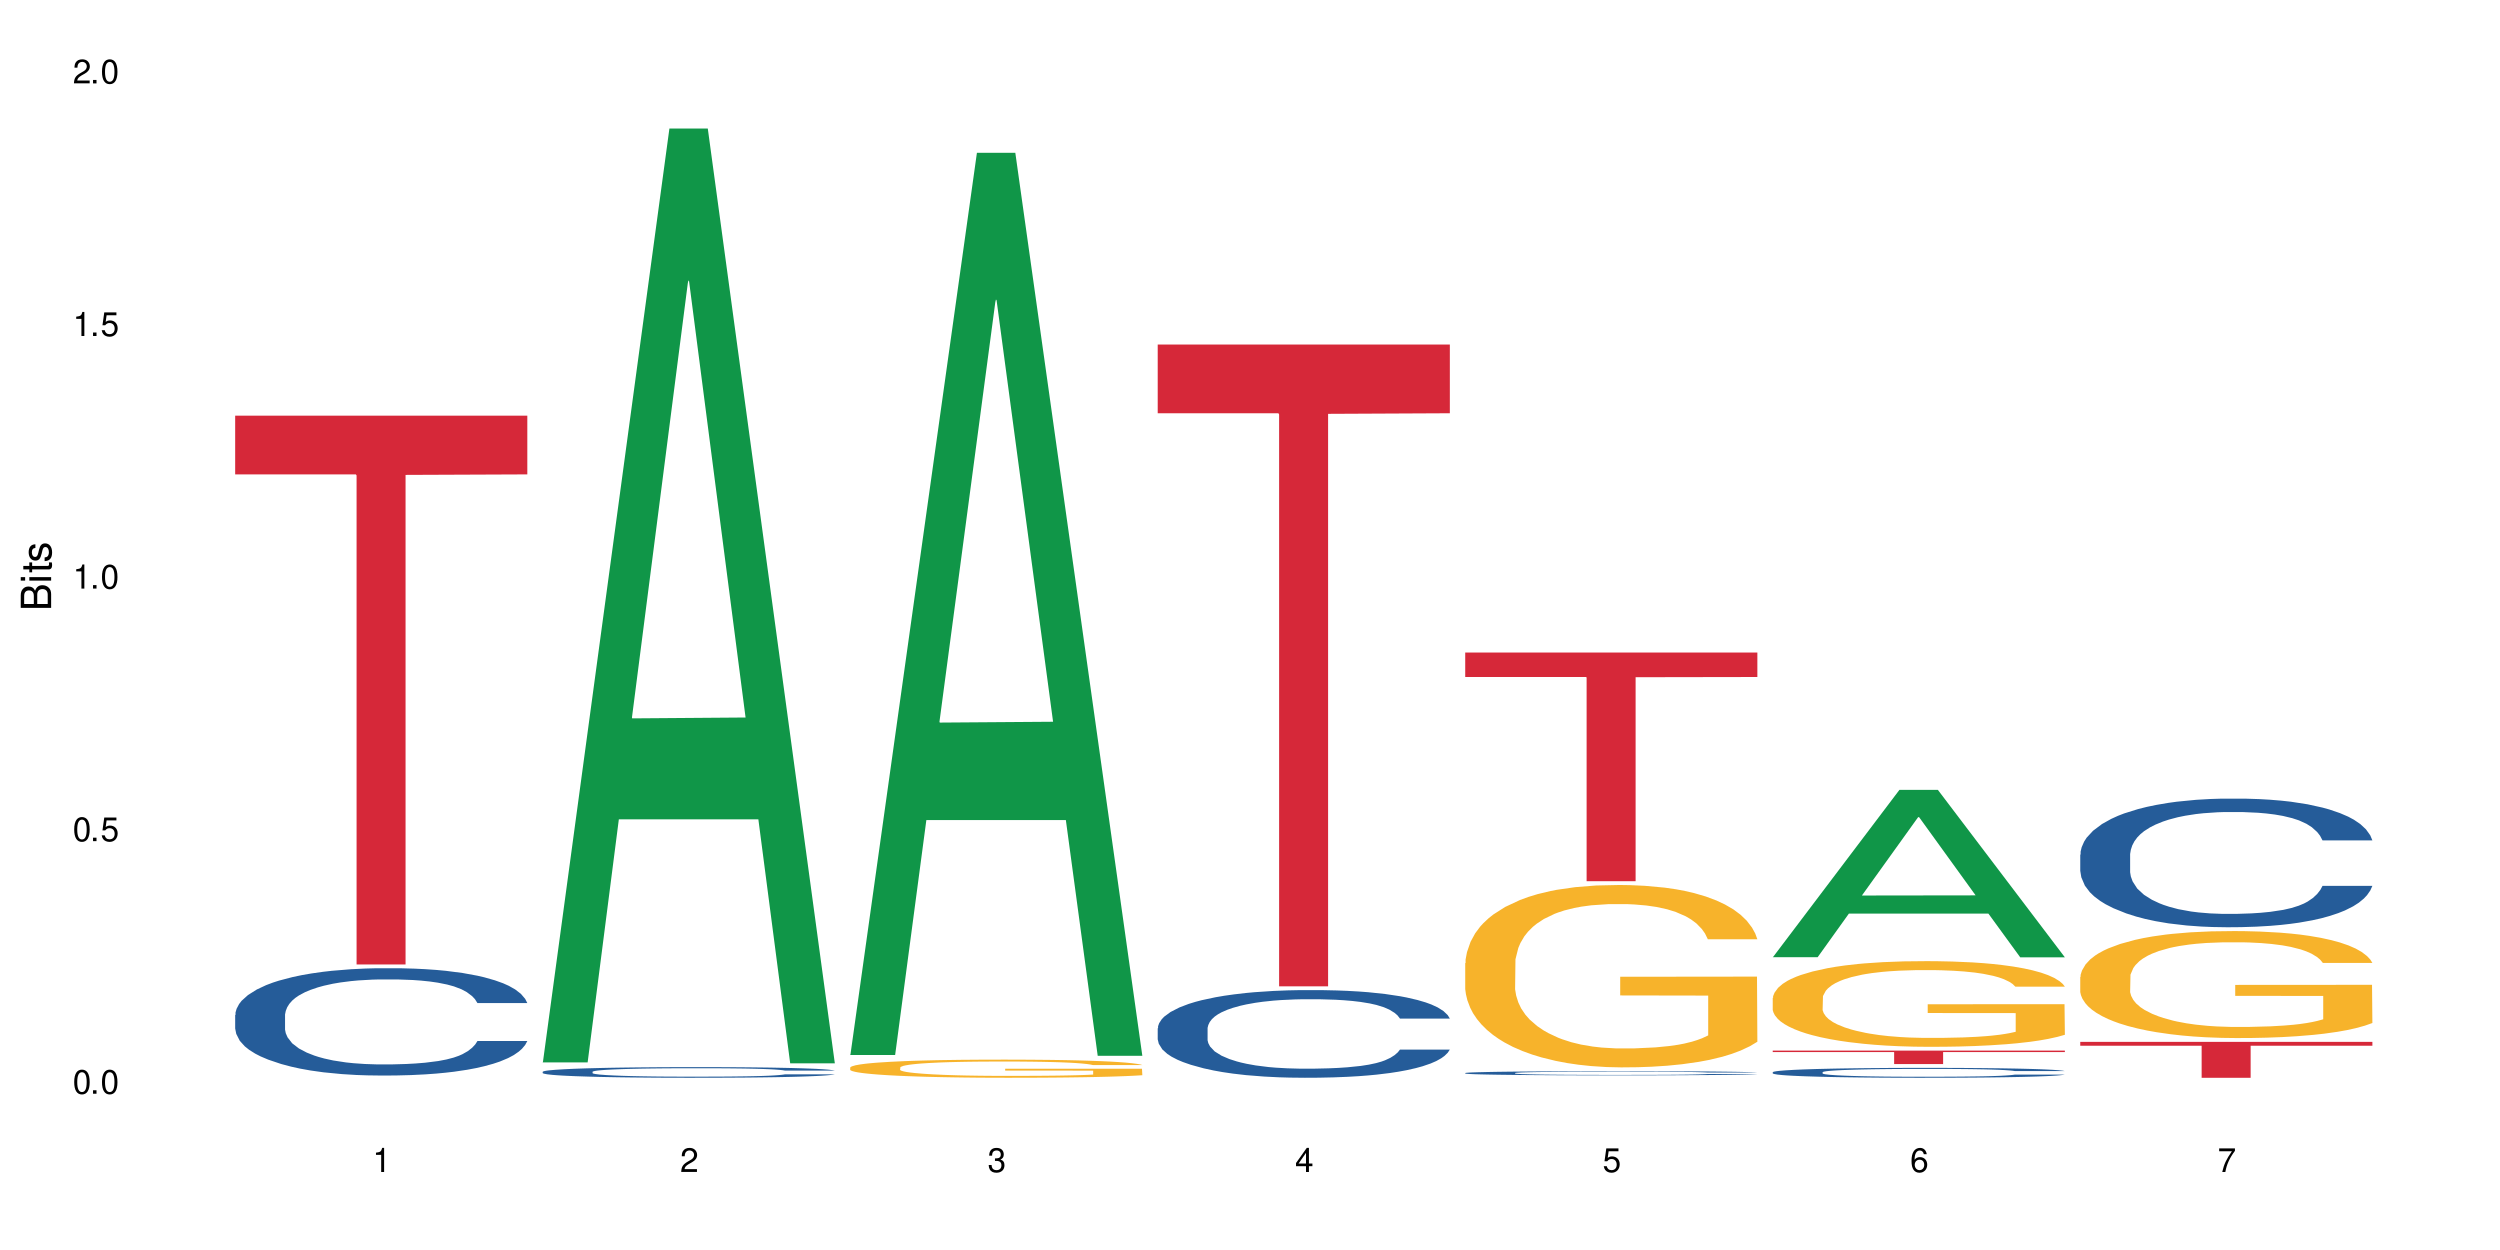 <?xml version="1.0" encoding="UTF-8"?>
<svg xmlns="http://www.w3.org/2000/svg" xmlns:xlink="http://www.w3.org/1999/xlink" width="720" height="360" viewBox="0 0 720 360">
<defs>
<g>
<g id="glyph-0-0">
</g>
<g id="glyph-0-1">
<path d="M 2.641 -6.938 C 2 -6.938 1.422 -6.656 1.078 -6.172 C 0.641 -5.562 0.406 -4.641 0.406 -3.359 C 0.406 -1.016 1.188 0.219 2.641 0.219 C 4.078 0.219 4.859 -1.016 4.859 -3.297 C 4.859 -4.641 4.656 -5.547 4.203 -6.172 C 3.844 -6.656 3.281 -6.938 2.641 -6.938 Z M 2.641 -6.188 C 3.547 -6.188 4 -5.25 4 -3.375 C 4 -1.406 3.562 -0.484 2.625 -0.484 C 1.734 -0.484 1.281 -1.438 1.281 -3.344 C 1.281 -5.25 1.734 -6.188 2.641 -6.188 Z M 2.641 -6.188 "/>
</g>
<g id="glyph-0-2">
<path d="M 1.828 -1 L 0.828 -1 L 0.828 0 L 1.828 0 Z M 1.828 -1 "/>
</g>
<g id="glyph-0-3">
<path d="M 4.562 -6.797 L 1.062 -6.797 L 0.547 -3.094 L 1.328 -3.094 C 1.719 -3.562 2.047 -3.734 2.578 -3.734 C 3.484 -3.734 4.062 -3.109 4.062 -2.094 C 4.062 -1.125 3.484 -0.531 2.578 -0.531 C 1.828 -0.531 1.375 -0.906 1.188 -1.672 L 0.328 -1.672 C 0.453 -1.109 0.547 -0.844 0.75 -0.594 C 1.125 -0.078 1.828 0.219 2.594 0.219 C 3.969 0.219 4.922 -0.781 4.922 -2.219 C 4.922 -3.562 4.031 -4.484 2.719 -4.484 C 2.25 -4.484 1.859 -4.359 1.469 -4.062 L 1.734 -5.969 L 4.562 -5.969 Z M 4.562 -6.797 "/>
</g>
<g id="glyph-0-4">
<path d="M 2.484 -4.938 L 2.484 0 L 3.328 0 L 3.328 -6.938 L 2.766 -6.938 C 2.469 -5.875 2.281 -5.734 0.984 -5.562 L 0.984 -4.938 Z M 2.484 -4.938 "/>
</g>
<g id="glyph-0-5">
<path d="M 4.859 -0.828 L 1.281 -0.828 C 1.359 -1.406 1.672 -1.781 2.5 -2.281 L 3.469 -2.828 C 4.406 -3.344 4.906 -4.062 4.906 -4.906 C 4.906 -5.484 4.672 -6.031 4.266 -6.406 C 3.859 -6.766 3.375 -6.938 2.719 -6.938 C 1.859 -6.938 1.219 -6.625 0.844 -6.031 C 0.609 -5.672 0.5 -5.234 0.484 -4.531 L 1.328 -4.531 C 1.359 -5.016 1.406 -5.281 1.531 -5.516 C 1.75 -5.938 2.188 -6.203 2.703 -6.203 C 3.469 -6.203 4.031 -5.641 4.031 -4.891 C 4.031 -4.344 3.719 -3.859 3.125 -3.516 L 2.234 -3 C 0.812 -2.172 0.406 -1.531 0.328 -0.016 L 4.859 -0.016 Z M 4.859 -0.828 "/>
</g>
<g id="glyph-0-6">
<path d="M 2.125 -3.188 L 2.578 -3.188 C 3.5 -3.188 3.984 -2.766 3.984 -1.922 C 3.984 -1.062 3.469 -0.531 2.594 -0.531 C 1.656 -0.531 1.203 -1 1.156 -2.016 L 0.312 -2.016 C 0.344 -1.453 0.438 -1.094 0.609 -0.781 C 0.953 -0.109 1.625 0.219 2.547 0.219 C 3.953 0.219 4.859 -0.625 4.859 -1.938 C 4.859 -2.828 4.516 -3.297 3.703 -3.594 C 4.344 -3.844 4.656 -4.328 4.656 -5.031 C 4.656 -6.219 3.875 -6.938 2.578 -6.938 C 1.203 -6.938 0.484 -6.172 0.453 -4.703 L 1.297 -4.703 C 1.312 -5.125 1.344 -5.359 1.453 -5.578 C 1.641 -5.969 2.062 -6.203 2.594 -6.203 C 3.344 -6.203 3.797 -5.75 3.797 -5 C 3.797 -4.516 3.609 -4.219 3.25 -4.047 C 3.016 -3.953 2.703 -3.922 2.125 -3.906 Z M 2.125 -3.188 "/>
</g>
<g id="glyph-0-7">
<path d="M 3.141 -1.672 L 3.141 0 L 3.984 0 L 3.984 -1.672 L 4.984 -1.672 L 4.984 -2.438 L 3.984 -2.438 L 3.984 -6.938 L 3.359 -6.938 L 0.266 -2.578 L 0.266 -1.672 Z M 3.141 -2.438 L 1 -2.438 L 3.141 -5.5 Z M 3.141 -2.438 "/>
</g>
<g id="glyph-0-8">
<path d="M 4.781 -5.125 C 4.609 -6.266 3.891 -6.938 2.844 -6.938 C 2.094 -6.938 1.422 -6.578 1.031 -5.953 C 0.594 -5.266 0.406 -4.422 0.406 -3.172 C 0.406 -2 0.578 -1.25 0.984 -0.641 C 1.359 -0.078 1.953 0.219 2.703 0.219 C 3.984 0.219 4.922 -0.75 4.922 -2.094 C 4.922 -3.375 4.062 -4.281 2.844 -4.281 C 2.172 -4.281 1.641 -4.031 1.281 -3.516 C 1.281 -5.234 1.828 -6.188 2.797 -6.188 C 3.391 -6.188 3.797 -5.797 3.938 -5.125 Z M 2.734 -3.531 C 3.547 -3.531 4.062 -2.953 4.062 -2.031 C 4.062 -1.156 3.484 -0.531 2.703 -0.531 C 1.922 -0.531 1.328 -1.188 1.328 -2.078 C 1.328 -2.938 1.906 -3.531 2.734 -3.531 Z M 2.734 -3.531 "/>
</g>
<g id="glyph-0-9">
<path d="M 4.984 -6.797 L 0.438 -6.797 L 0.438 -5.969 L 4.109 -5.969 C 2.5 -3.656 1.828 -2.234 1.328 0 L 2.219 0 C 2.594 -2.172 3.453 -4.047 4.984 -6.094 Z M 4.984 -6.797 "/>
</g>
<g id="glyph-1-0">
</g>
<g id="glyph-1-1">
<path d="M 0 -0.953 L 0 -4.891 C 0 -5.719 -0.234 -6.344 -0.734 -6.797 C -1.188 -7.234 -1.812 -7.469 -2.5 -7.469 C -3.547 -7.469 -4.188 -7 -4.625 -5.875 C -4.984 -6.688 -5.625 -7.094 -6.531 -7.094 C -7.172 -7.094 -7.734 -6.859 -8.141 -6.391 C -8.562 -5.922 -8.75 -5.344 -8.75 -4.5 L -8.75 -0.953 Z M -4.984 -2.062 L -7.766 -2.062 L -7.766 -4.219 C -7.766 -4.844 -7.688 -5.203 -7.453 -5.5 C -7.219 -5.812 -6.859 -5.969 -6.375 -5.969 C -5.891 -5.969 -5.531 -5.812 -5.297 -5.5 C -5.062 -5.203 -4.984 -4.844 -4.984 -4.219 Z M -0.984 -2.062 L -4 -2.062 L -4 -4.781 C -4 -5.766 -3.438 -6.359 -2.484 -6.359 C -1.547 -6.359 -0.984 -5.766 -0.984 -4.781 Z M -0.984 -2.062 "/>
</g>
<g id="glyph-1-2">
<path d="M -6.281 -1.797 L -6.281 -0.797 L 0 -0.797 L 0 -1.797 Z M -8.75 -1.797 L -8.75 -0.797 L -7.484 -0.797 L -7.484 -1.797 Z M -8.75 -1.797 "/>
</g>
<g id="glyph-1-3">
<path d="M -6.281 -3.047 L -6.281 -2.016 L -8.016 -2.016 L -8.016 -1.016 L -6.281 -1.016 L -6.281 -0.172 L -5.469 -0.172 L -5.469 -1.016 L -0.719 -1.016 C -0.078 -1.016 0.281 -1.453 0.281 -2.234 C 0.281 -2.5 0.25 -2.719 0.188 -3.047 L -0.641 -3.047 C -0.609 -2.906 -0.594 -2.766 -0.594 -2.562 C -0.594 -2.141 -0.719 -2.016 -1.156 -2.016 L -5.469 -2.016 L -5.469 -3.047 Z M -6.281 -3.047 "/>
</g>
<g id="glyph-1-4">
<path d="M -4.531 -5.25 C -5.766 -5.25 -6.469 -4.422 -6.469 -2.969 C -6.469 -1.516 -5.719 -0.562 -4.547 -0.562 C -3.562 -0.562 -3.094 -1.062 -2.734 -2.562 L -2.516 -3.484 C -2.344 -4.188 -2.094 -4.469 -1.641 -4.469 C -1.047 -4.469 -0.641 -3.875 -0.641 -3 C -0.641 -2.453 -0.797 -2 -1.062 -1.75 C -1.25 -1.594 -1.422 -1.531 -1.875 -1.469 L -1.875 -0.406 C -0.422 -0.453 0.281 -1.266 0.281 -2.922 C 0.281 -4.5 -0.5 -5.516 -1.719 -5.516 C -2.656 -5.516 -3.172 -4.984 -3.469 -3.734 L -3.703 -2.766 C -3.891 -1.953 -4.156 -1.609 -4.594 -1.609 C -5.188 -1.609 -5.547 -2.125 -5.547 -2.938 C -5.547 -3.75 -5.203 -4.172 -4.531 -4.203 Z M -4.531 -5.25 "/>
</g>
</g>
</defs>
<rect x="-72" y="-36" width="864" height="432" fill="rgb(100%, 100%, 100%)" fill-opacity="1"/>
<path fill-rule="nonzero" fill="rgb(14.51%, 36.078%, 60%)" fill-opacity="1" d="M 67.73 292.305 L 67.832 292.277 L 67.832 291.598 L 68.141 290.523 L 68.859 289.168 L 69.578 288.234 L 71.426 286.57 L 73.988 284.961 L 76.656 283.715 L 78.605 282.98 L 80.352 282.418 L 84.352 281.371 L 86.918 280.836 L 89.688 280.355 L 93.074 279.875 L 95.535 279.594 L 101.078 279.141 L 105.18 278.941 L 108.363 278.855 L 115.238 278.855 L 119.34 278.969 L 122.316 279.113 L 125.598 279.336 L 128.371 279.594 L 133.191 280.215 L 137.5 281.004 L 139.449 281.457 L 142.527 282.332 L 144.891 283.18 L 146.531 283.914 L 148.379 284.961 L 150.02 286.23 L 151.25 287.672 L 151.867 288.887 L 137.5 288.887 L 136.785 287.754 L 135.961 286.879 L 134.422 285.723 L 132.883 284.902 L 130.73 284.082 L 128.781 283.547 L 126.113 283.012 L 123.754 282.672 L 121.289 282.418 L 118.93 282.246 L 114.414 282.078 L 109.184 282.078 L 107.234 282.133 L 103.23 282.359 L 101.078 282.559 L 98 282.953 L 95.844 283.32 L 93.281 283.887 L 91.535 284.367 L 89.379 285.102 L 87.84 285.75 L 86.098 286.684 L 85.07 287.387 L 84.148 288.18 L 83.328 289.113 L 82.711 290.102 L 82.301 291.145 L 82.094 292.164 L 82.094 296.543 L 82.301 297.559 L 82.812 298.746 L 84.148 300.469 L 86.098 301.965 L 88.355 303.152 L 90.508 304 L 91.742 304.395 L 93.383 304.848 L 95.945 305.41 L 99.641 305.977 L 101.797 306.203 L 105.078 306.43 L 108.465 306.543 L 112.98 306.543 L 116.98 306.43 L 119.648 306.285 L 122.418 306.062 L 126.215 305.582 L 128.574 305.129 L 130.629 304.594 L 132.168 304.055 L 133.191 303.602 L 134.73 302.727 L 135.961 301.766 L 136.887 300.777 L 137.5 299.816 L 151.867 299.816 L 151.25 300.949 L 150.328 302.051 L 149.402 302.867 L 147.969 303.859 L 146.324 304.734 L 143.965 305.723 L 142.016 306.371 L 139.449 307.078 L 137.09 307.613 L 134.527 308.094 L 130.73 308.66 L 128.266 308.941 L 125.598 309.195 L 122.418 309.422 L 118.418 309.621 L 114.109 309.734 L 110.105 309.762 L 105.797 309.703 L 102.617 309.594 L 98.41 309.336 L 93.176 308.828 L 89.379 308.293 L 86.406 307.758 L 83.84 307.191 L 80.969 306.43 L 77.273 305.184 L 75.016 304.227 L 73.477 303.434 L 71.734 302.332 L 70.5 301.344 L 69.066 299.762 L 68.039 297.754 L 67.73 296.203 Z M 67.73 292.305 "/>
<path fill-rule="nonzero" fill="rgb(83.922%, 15.686%, 22.353%)" fill-opacity="1" d="M 67.73 119.707 L 151.867 119.707 L 151.867 136.625 L 116.801 136.773 L 116.801 277.758 L 102.695 277.758 L 102.695 136.922 L 102.488 136.625 L 67.73 136.625 Z M 67.73 119.707 "/>
<path fill-rule="nonzero" fill="rgb(6.275%, 58.824%, 28.235%)" fill-opacity="1" d="M 156.293 305.98 L 156.383 305.727 L 192.789 37.023 L 203.844 37.023 L 240.43 306.234 L 227.574 306.234 L 218.406 235.961 L 178.227 235.961 L 169.238 305.98 L 156.293 305.98 L 182.094 206.891 L 214.723 206.641 L 198.453 81.008 L 198.273 80.754 L 198.094 81.512 L 182.004 206.641 L 182.094 206.891 Z M 156.293 305.98 "/>
<path fill-rule="nonzero" fill="rgb(14.51%, 36.078%, 60%)" fill-opacity="1" d="M 156.293 308.668 L 156.398 308.664 L 156.398 308.598 L 156.703 308.488 L 157.422 308.355 L 158.141 308.262 L 159.988 308.098 L 162.555 307.938 L 165.223 307.812 L 167.172 307.742 L 168.914 307.684 L 172.918 307.582 L 175.48 307.527 L 178.25 307.48 L 181.637 307.434 L 184.102 307.406 L 189.641 307.359 L 193.746 307.34 L 196.926 307.332 L 203.801 307.332 L 207.902 307.344 L 210.879 307.355 L 214.164 307.379 L 216.934 307.406 L 221.754 307.465 L 226.066 307.547 L 228.016 307.59 L 231.094 307.676 L 233.453 307.762 L 235.094 307.832 L 236.941 307.938 L 238.582 308.062 L 239.812 308.207 L 240.43 308.328 L 226.066 308.328 L 225.348 308.215 L 224.527 308.129 L 222.988 308.012 L 221.449 307.934 L 219.293 307.852 L 217.344 307.797 L 214.676 307.742 L 212.316 307.711 L 209.855 307.684 L 207.492 307.668 L 202.98 307.652 L 197.746 307.652 L 195.797 307.656 L 191.797 307.68 L 189.641 307.699 L 186.562 307.738 L 184.406 307.773 L 181.844 307.832 L 180.098 307.879 L 177.945 307.953 L 176.406 308.016 L 174.66 308.109 L 173.633 308.18 L 172.711 308.258 L 171.891 308.348 L 171.273 308.449 L 170.863 308.551 L 170.66 308.652 L 170.66 309.086 L 170.863 309.188 L 171.379 309.305 L 172.711 309.477 L 174.66 309.625 L 176.918 309.742 L 179.074 309.828 L 180.305 309.867 L 181.945 309.91 L 184.512 309.965 L 188.203 310.023 L 190.359 310.047 L 193.641 310.066 L 197.027 310.078 L 201.543 310.078 L 205.543 310.066 L 208.211 310.055 L 210.98 310.031 L 214.777 309.984 L 217.137 309.938 L 219.191 309.887 L 220.73 309.832 L 221.754 309.789 L 223.293 309.699 L 224.527 309.605 L 225.449 309.508 L 226.066 309.41 L 240.43 309.41 L 239.812 309.523 L 238.891 309.633 L 237.969 309.715 L 236.531 309.812 L 234.891 309.898 L 232.527 309.996 L 230.578 310.062 L 228.016 310.133 L 225.656 310.184 L 223.09 310.234 L 219.293 310.289 L 216.832 310.316 L 214.164 310.344 L 210.98 310.363 L 206.98 310.383 L 202.672 310.395 L 198.668 310.398 L 194.359 310.395 L 191.18 310.383 L 186.973 310.355 L 181.738 310.305 L 177.945 310.254 L 174.969 310.199 L 172.402 310.145 L 169.531 310.066 L 165.836 309.945 L 163.578 309.848 L 162.039 309.77 L 160.297 309.66 L 159.066 309.562 L 157.629 309.406 L 156.602 309.207 L 156.293 309.055 Z M 156.293 308.668 "/>
<path fill-rule="nonzero" fill="rgb(6.275%, 58.824%, 28.235%)" fill-opacity="1" d="M 244.859 303.832 L 244.949 303.586 L 281.352 44.008 L 292.41 44.008 L 328.992 304.074 L 316.141 304.074 L 306.969 236.188 L 266.789 236.188 L 257.801 303.832 L 244.859 303.832 L 270.656 208.105 L 303.285 207.863 L 287.016 86.496 L 286.836 86.254 L 286.656 86.984 L 270.566 207.863 L 270.656 208.105 Z M 244.859 303.832 "/>
<path fill-rule="nonzero" fill="rgb(96.863%, 70.196%, 16.863%)" fill-opacity="1" d="M 244.859 307.41 L 244.961 307.406 L 244.961 307.312 L 245.371 307.098 L 246.398 306.801 L 247.73 306.559 L 249.168 306.367 L 250.09 306.266 L 251.629 306.125 L 252.965 306.02 L 256.348 305.805 L 260.66 305.602 L 263.02 305.516 L 265.688 305.438 L 269.484 305.344 L 271.227 305.312 L 276.562 305.234 L 282.617 305.188 L 289.285 305.172 L 292.363 305.18 L 296.57 305.199 L 302.316 305.25 L 305.598 305.297 L 308.164 305.344 L 310.832 305.406 L 314.117 305.504 L 317.195 305.617 L 319.656 305.73 L 322.117 305.875 L 324.172 306.027 L 325.914 306.195 L 327.453 306.395 L 328.379 306.562 L 328.992 306.73 L 314.73 306.73 L 313.91 306.562 L 312.988 306.434 L 311.449 306.277 L 309.91 306.16 L 308.371 306.07 L 305.496 305.945 L 303.035 305.871 L 299.957 305.805 L 296.98 305.762 L 293.594 305.73 L 291.543 305.723 L 286.105 305.723 L 281.18 305.754 L 278.309 305.793 L 276.254 305.832 L 273.383 305.902 L 271.637 305.961 L 270.613 306 L 267.535 306.148 L 265.48 306.281 L 264.352 306.371 L 262.918 306.516 L 261.891 306.645 L 260.762 306.836 L 260.145 306.977 L 259.324 307.301 L 259.223 308.16 L 259.531 308.344 L 260.145 308.539 L 260.965 308.711 L 262.199 308.891 L 263.43 309.027 L 265.582 309.215 L 267.43 309.34 L 268.867 309.422 L 271.637 309.551 L 272.766 309.594 L 275.434 309.68 L 278.203 309.746 L 281.59 309.801 L 284.156 309.832 L 288.258 309.855 L 293.492 309.855 L 299.648 309.824 L 303.547 309.789 L 306.215 309.75 L 307.961 309.715 L 310.113 309.664 L 311.652 309.617 L 313.09 309.562 L 314.832 309.48 L 314.832 308.344 L 289.492 308.336 L 289.492 307.801 L 328.891 307.797 L 328.992 309.664 L 326.84 309.793 L 324.172 309.918 L 321.605 310.012 L 318.938 310.094 L 315.141 310.184 L 312.062 310.242 L 307.344 310.309 L 303.035 310.352 L 298.52 310.379 L 294.52 310.395 L 289.797 310.398 L 285.59 310.391 L 281.078 310.359 L 277.484 310.32 L 274.203 310.273 L 270.918 310.211 L 266.816 310.113 L 264.148 310.031 L 261.379 309.93 L 258.605 309.812 L 256.145 309.684 L 254.504 309.582 L 252.859 309.469 L 251.117 309.324 L 249.477 309.164 L 248.242 309.016 L 247.113 308.848 L 246.293 308.691 L 245.473 308.477 L 245.062 308.305 L 244.859 308.156 Z M 244.859 307.41 "/>
<path fill-rule="nonzero" fill="rgb(14.51%, 36.078%, 60%)" fill-opacity="1" d="M 333.422 296.141 L 333.523 296.117 L 333.523 295.562 L 333.832 294.688 L 334.551 293.578 L 335.27 292.816 L 337.113 291.457 L 339.68 290.141 L 342.348 289.125 L 344.297 288.527 L 346.043 288.066 L 350.043 287.211 L 352.609 286.773 L 355.379 286.383 L 358.766 285.988 L 361.227 285.758 L 366.766 285.391 L 370.871 285.227 L 374.051 285.16 L 380.926 285.16 L 385.031 285.25 L 388.008 285.367 L 391.289 285.551 L 394.059 285.758 L 398.883 286.266 L 403.191 286.91 L 405.141 287.281 L 408.219 287.996 L 410.578 288.688 L 412.223 289.289 L 414.066 290.141 L 415.711 291.18 L 416.941 292.355 L 417.555 293.348 L 403.191 293.348 L 402.473 292.426 L 401.652 291.711 L 400.113 290.766 L 398.574 290.094 L 396.422 289.426 L 394.469 288.988 L 391.805 288.551 L 389.441 288.273 L 386.98 288.066 L 384.621 287.926 L 380.105 287.789 L 374.875 287.789 L 372.922 287.836 L 368.922 288.02 L 366.766 288.18 L 363.688 288.504 L 361.535 288.805 L 358.969 289.266 L 357.227 289.656 L 355.07 290.258 L 353.531 290.789 L 351.789 291.551 L 350.762 292.125 L 349.836 292.773 L 349.016 293.535 L 348.402 294.34 L 347.992 295.195 L 347.785 296.023 L 347.785 299.602 L 347.992 300.43 L 348.504 301.402 L 349.836 302.809 L 351.789 304.031 L 354.043 305 L 356.199 305.691 L 357.43 306.016 L 359.07 306.383 L 361.637 306.844 L 365.332 307.309 L 367.484 307.492 L 370.77 307.676 L 374.156 307.77 L 378.668 307.77 L 382.672 307.676 L 385.34 307.562 L 388.109 307.375 L 391.906 306.984 L 394.266 306.613 L 396.316 306.176 L 397.855 305.738 L 398.883 305.367 L 400.422 304.652 L 401.652 303.871 L 402.578 303.062 L 403.191 302.277 L 417.555 302.277 L 416.941 303.199 L 416.016 304.102 L 415.094 304.77 L 413.656 305.578 L 412.016 306.293 L 409.656 307.098 L 407.707 307.629 L 405.141 308.207 L 402.781 308.645 L 400.215 309.039 L 396.422 309.5 L 393.957 309.73 L 391.289 309.938 L 388.109 310.121 L 384.109 310.281 L 379.797 310.375 L 375.797 310.398 L 371.488 310.352 L 368.305 310.262 L 364.102 310.051 L 358.867 309.637 L 355.07 309.199 L 352.094 308.762 L 349.531 308.301 L 346.656 307.676 L 342.965 306.66 L 340.707 305.875 L 339.168 305.23 L 337.422 304.332 L 336.191 303.523 L 334.754 302.23 L 333.73 300.594 L 333.422 299.324 Z M 333.422 296.141 "/>
<path fill-rule="nonzero" fill="rgb(83.922%, 15.686%, 22.353%)" fill-opacity="1" d="M 333.422 99.23 L 417.555 99.23 L 417.555 119.016 L 382.492 119.188 L 382.492 284.059 L 368.383 284.059 L 368.383 119.363 L 368.18 119.016 L 333.422 119.016 Z M 333.422 99.23 "/>
<path fill-rule="nonzero" fill="rgb(14.51%, 36.078%, 60%)" fill-opacity="1" d="M 421.984 309.023 L 422.086 309.023 L 422.086 308.996 L 422.395 308.957 L 423.113 308.902 L 423.832 308.867 L 425.68 308.805 L 428.242 308.742 L 430.91 308.691 L 432.859 308.664 L 434.605 308.641 L 438.605 308.602 L 441.172 308.582 L 443.941 308.562 L 447.328 308.543 L 449.789 308.531 L 455.332 308.516 L 459.434 308.508 L 462.617 308.504 L 469.488 308.504 L 473.594 308.508 L 476.57 308.516 L 479.852 308.523 L 482.625 308.531 L 487.445 308.559 L 491.754 308.586 L 493.703 308.605 L 496.781 308.641 L 499.145 308.672 L 500.785 308.699 L 502.633 308.742 L 504.273 308.789 L 505.504 308.844 L 506.121 308.891 L 491.754 308.891 L 491.035 308.848 L 490.215 308.816 L 488.676 308.77 L 487.137 308.738 L 484.984 308.707 L 483.035 308.688 L 480.367 308.664 L 478.008 308.652 L 475.543 308.641 L 473.184 308.637 L 468.668 308.629 L 463.438 308.629 L 461.488 308.633 L 457.484 308.641 L 455.332 308.648 L 452.254 308.664 L 450.098 308.676 L 447.531 308.699 L 445.789 308.719 L 443.633 308.746 L 442.094 308.77 L 440.352 308.809 L 439.324 308.836 L 438.402 308.863 L 437.582 308.902 L 436.965 308.938 L 436.555 308.98 L 436.348 309.02 L 436.348 309.188 L 436.555 309.227 L 437.066 309.273 L 438.402 309.34 L 440.352 309.398 L 442.609 309.445 L 444.762 309.477 L 445.992 309.492 L 447.637 309.508 L 450.199 309.531 L 453.895 309.551 L 456.051 309.562 L 459.332 309.57 L 462.719 309.574 L 467.234 309.574 L 471.234 309.57 L 473.902 309.566 L 476.672 309.555 L 480.469 309.539 L 482.828 309.52 L 484.879 309.5 L 486.418 309.477 L 487.445 309.461 L 488.984 309.426 L 490.215 309.391 L 491.141 309.352 L 491.754 309.316 L 506.121 309.316 L 505.504 309.359 L 504.582 309.402 L 503.656 309.434 L 502.223 309.473 L 500.578 309.504 L 498.219 309.543 L 496.27 309.566 L 493.703 309.594 L 491.344 309.617 L 488.781 309.633 L 484.984 309.656 L 482.52 309.668 L 479.852 309.676 L 476.672 309.688 L 472.672 309.691 L 468.363 309.699 L 464.359 309.699 L 460.051 309.695 L 456.871 309.691 L 452.664 309.684 L 447.43 309.664 L 443.633 309.641 L 440.66 309.621 L 438.094 309.598 L 435.219 309.57 L 431.527 309.523 L 429.27 309.484 L 427.73 309.453 L 425.984 309.41 L 424.754 309.375 L 423.32 309.312 L 422.293 309.234 L 421.984 309.176 Z M 421.984 309.023 "/>
<path fill-rule="nonzero" fill="rgb(96.863%, 70.196%, 16.863%)" fill-opacity="1" d="M 421.984 277.375 L 422.086 277.328 L 422.086 276.367 L 422.496 274.207 L 423.523 271.234 L 424.859 268.789 L 426.293 266.867 L 427.219 265.859 L 428.758 264.422 L 430.09 263.367 L 433.477 261.207 L 437.785 259.191 L 440.145 258.328 L 442.812 257.512 L 446.609 256.602 L 448.355 256.266 L 453.688 255.5 L 459.742 255.02 L 466.41 254.875 L 469.488 254.922 L 473.695 255.113 L 479.441 255.641 L 482.727 256.121 L 485.293 256.602 L 487.957 257.227 L 491.242 258.184 L 494.32 259.336 L 496.781 260.488 L 499.246 261.926 L 501.297 263.461 L 503.043 265.141 L 504.582 267.156 L 505.504 268.836 L 506.121 270.516 L 491.859 270.516 L 491.035 268.836 L 490.113 267.539 L 488.574 265.957 L 487.035 264.805 L 485.496 263.895 L 482.625 262.648 L 480.16 261.879 L 477.082 261.207 L 474.105 260.777 L 470.723 260.488 L 468.668 260.391 L 463.23 260.391 L 458.305 260.727 L 455.434 261.113 L 453.383 261.496 L 450.508 262.215 L 448.766 262.789 L 447.738 263.176 L 444.66 264.66 L 442.609 266.004 L 441.48 266.918 L 440.043 268.355 L 439.016 269.652 L 437.887 271.57 L 437.273 273.008 L 436.453 276.273 L 436.348 284.906 L 436.656 286.73 L 437.273 288.695 L 438.094 290.426 L 439.324 292.246 L 440.555 293.637 L 442.711 295.508 L 444.559 296.758 L 445.992 297.57 L 448.766 298.867 L 449.895 299.301 L 452.562 300.164 L 455.332 300.836 L 458.715 301.41 L 461.281 301.699 L 465.387 301.938 L 470.617 301.938 L 476.773 301.648 L 480.676 301.266 L 483.34 300.883 L 485.086 300.547 L 487.242 300.02 L 488.781 299.539 L 490.215 299.012 L 491.961 298.195 L 491.961 286.73 L 466.617 286.684 L 466.617 281.309 L 506.016 281.262 L 506.121 300.02 L 503.965 301.312 L 501.297 302.562 L 498.73 303.52 L 496.066 304.336 L 492.27 305.25 L 489.191 305.824 L 484.469 306.496 L 480.16 306.926 L 475.645 307.215 L 471.645 307.359 L 466.926 307.406 L 462.719 307.312 L 458.203 307.023 L 454.613 306.641 L 451.328 306.16 L 448.047 305.535 L 443.941 304.527 L 441.273 303.715 L 438.504 302.707 L 435.734 301.508 L 433.27 300.211 L 431.629 299.203 L 429.988 298.051 L 428.242 296.613 L 426.602 294.98 L 425.371 293.496 L 424.242 291.816 L 423.422 290.23 L 422.602 288.074 L 422.191 286.348 L 421.984 284.859 Z M 421.984 277.375 "/>
<path fill-rule="nonzero" fill="rgb(83.922%, 15.686%, 22.353%)" fill-opacity="1" d="M 421.984 187.93 L 506.121 187.93 L 506.121 194.977 L 471.055 195.039 L 471.055 253.777 L 456.945 253.777 L 456.945 195.102 L 456.742 194.977 L 421.984 194.977 Z M 421.984 187.93 "/>
<path fill-rule="nonzero" fill="rgb(6.275%, 58.824%, 28.235%)" fill-opacity="1" d="M 510.547 275.664 L 510.637 275.621 L 547.043 227.473 L 558.098 227.473 L 594.684 275.711 L 581.828 275.711 L 572.66 263.117 L 532.48 263.117 L 523.492 275.664 L 510.547 275.664 L 536.348 257.91 L 568.977 257.863 L 552.707 235.352 L 552.527 235.309 L 552.348 235.445 L 536.258 257.863 L 536.348 257.91 Z M 510.547 275.664 "/>
<path fill-rule="nonzero" fill="rgb(14.51%, 36.078%, 60%)" fill-opacity="1" d="M 510.547 308.789 L 510.652 308.785 L 510.652 308.723 L 510.957 308.625 L 511.676 308.5 L 512.395 308.414 L 514.242 308.258 L 516.809 308.109 L 519.473 307.996 L 521.426 307.93 L 523.168 307.875 L 527.168 307.781 L 529.734 307.73 L 532.504 307.688 L 535.891 307.641 L 538.355 307.617 L 543.895 307.574 L 548 307.555 L 551.18 307.547 L 558.055 307.547 L 562.156 307.559 L 565.133 307.57 L 568.418 307.594 L 571.188 307.617 L 576.008 307.672 L 580.32 307.746 L 582.27 307.789 L 585.348 307.867 L 587.707 307.945 L 589.348 308.016 L 591.195 308.109 L 592.836 308.227 L 594.066 308.359 L 594.684 308.473 L 580.32 308.473 L 579.602 308.367 L 578.781 308.289 L 577.242 308.18 L 575.703 308.105 L 573.547 308.031 L 571.598 307.98 L 568.93 307.93 L 566.57 307.898 L 564.105 307.875 L 561.746 307.859 L 557.234 307.844 L 552 307.844 L 550.051 307.852 L 546.051 307.871 L 543.895 307.891 L 540.816 307.926 L 538.66 307.961 L 536.098 308.012 L 534.352 308.055 L 532.199 308.125 L 530.66 308.184 L 528.914 308.27 L 527.887 308.336 L 526.965 308.406 L 526.145 308.492 L 525.527 308.586 L 525.117 308.68 L 524.914 308.773 L 524.914 309.18 L 525.117 309.273 L 525.629 309.383 L 526.965 309.543 L 528.914 309.68 L 531.172 309.789 L 533.324 309.867 L 534.559 309.902 L 536.199 309.945 L 538.766 309.996 L 542.457 310.051 L 544.613 310.07 L 547.895 310.09 L 551.281 310.102 L 555.797 310.102 L 559.797 310.09 L 562.465 310.078 L 565.234 310.059 L 569.031 310.012 L 571.391 309.973 L 573.445 309.922 L 574.984 309.871 L 576.008 309.832 L 577.547 309.75 L 578.781 309.66 L 579.703 309.57 L 580.32 309.48 L 594.684 309.48 L 594.066 309.586 L 593.145 309.688 L 592.223 309.762 L 590.785 309.855 L 589.145 309.934 L 586.781 310.027 L 584.832 310.086 L 582.27 310.152 L 579.91 310.199 L 577.344 310.246 L 573.547 310.297 L 571.086 310.324 L 568.418 310.348 L 565.234 310.367 L 561.234 310.387 L 556.926 310.395 L 552.922 310.398 L 548.613 310.395 L 545.434 310.383 L 541.227 310.359 L 535.992 310.312 L 532.199 310.262 L 529.223 310.215 L 526.656 310.16 L 523.785 310.09 L 520.09 309.977 L 517.832 309.887 L 516.293 309.816 L 514.551 309.715 L 513.316 309.621 L 511.883 309.477 L 510.855 309.289 L 510.547 309.148 Z M 510.547 308.789 "/>
<path fill-rule="nonzero" fill="rgb(96.863%, 70.196%, 16.863%)" fill-opacity="1" d="M 510.547 287.379 L 510.652 287.355 L 510.652 286.906 L 511.062 285.891 L 512.086 284.492 L 513.422 283.344 L 514.855 282.441 L 515.781 281.969 L 517.32 281.293 L 518.652 280.797 L 522.039 279.785 L 526.348 278.836 L 528.707 278.43 L 531.375 278.047 L 535.172 277.621 L 536.918 277.461 L 542.254 277.102 L 548.305 276.875 L 554.977 276.809 L 558.055 276.832 L 562.262 276.922 L 568.008 277.168 L 571.289 277.395 L 573.855 277.621 L 576.523 277.914 L 579.805 278.363 L 582.883 278.906 L 585.348 279.445 L 587.809 280.121 L 589.859 280.844 L 591.605 281.633 L 593.145 282.578 L 594.066 283.367 L 594.684 284.156 L 580.422 284.156 L 579.602 283.367 L 578.676 282.758 L 577.137 282.016 L 575.598 281.473 L 574.059 281.047 L 571.188 280.461 L 568.723 280.098 L 565.645 279.785 L 562.672 279.582 L 559.285 279.445 L 557.234 279.398 L 551.793 279.398 L 546.871 279.559 L 543.996 279.738 L 541.945 279.918 L 539.07 280.258 L 537.328 280.527 L 536.301 280.707 L 533.223 281.406 L 531.172 282.035 L 530.043 282.465 L 528.605 283.141 L 527.582 283.75 L 526.453 284.652 L 525.836 285.328 L 525.016 286.859 L 524.914 290.914 L 525.219 291.773 L 525.836 292.695 L 526.656 293.508 L 527.887 294.363 L 529.121 295.016 L 531.273 295.895 L 533.121 296.48 L 534.559 296.863 L 537.328 297.473 L 538.457 297.676 L 541.125 298.082 L 543.895 298.398 L 547.281 298.668 L 549.844 298.805 L 553.949 298.914 L 559.184 298.914 L 565.34 298.781 L 569.238 298.602 L 571.906 298.418 L 573.648 298.262 L 575.805 298.016 L 577.344 297.789 L 578.781 297.539 L 580.523 297.156 L 580.523 291.773 L 555.18 291.75 L 555.18 289.227 L 594.582 289.203 L 594.684 298.016 L 592.527 298.621 L 589.859 299.207 L 587.297 299.66 L 584.629 300.043 L 580.832 300.469 L 577.754 300.742 L 573.035 301.055 L 568.723 301.258 L 564.211 301.395 L 560.207 301.461 L 555.488 301.484 L 551.281 301.441 L 546.766 301.305 L 543.176 301.125 L 539.895 300.898 L 536.609 300.605 L 532.504 300.133 L 529.836 299.75 L 527.066 299.277 L 524.297 298.711 L 521.836 298.105 L 520.191 297.633 L 518.551 297.09 L 516.809 296.414 L 515.164 295.648 L 513.934 294.949 L 512.805 294.16 L 511.984 293.418 L 511.164 292.402 L 510.754 291.59 L 510.547 290.895 Z M 510.547 287.379 "/>
<path fill-rule="nonzero" fill="rgb(83.922%, 15.686%, 22.353%)" fill-opacity="1" d="M 510.547 302.582 L 594.684 302.582 L 594.684 302.996 L 559.617 303 L 559.617 306.449 L 545.512 306.449 L 545.512 303.004 L 545.305 302.996 L 510.547 302.996 Z M 510.547 302.582 "/>
<path fill-rule="nonzero" fill="rgb(14.51%, 36.078%, 60%)" fill-opacity="1" d="M 599.113 246.125 L 599.215 246.094 L 599.215 245.281 L 599.523 243.992 L 600.238 242.367 L 600.957 241.25 L 602.805 239.254 L 605.371 237.324 L 608.039 235.836 L 609.988 234.953 L 611.73 234.277 L 615.734 233.023 L 618.297 232.379 L 621.07 231.805 L 624.453 231.23 L 626.918 230.891 L 632.457 230.348 L 636.562 230.113 L 639.742 230.012 L 646.617 230.012 L 650.723 230.145 L 653.695 230.316 L 656.98 230.586 L 659.75 230.891 L 664.574 231.637 L 668.883 232.586 L 670.832 233.125 L 673.91 234.176 L 676.27 235.191 L 677.91 236.07 L 679.758 237.324 L 681.398 238.848 L 682.633 240.574 L 683.246 242.031 L 668.883 242.031 L 668.164 240.676 L 667.344 239.625 L 665.805 238.238 L 664.266 237.258 L 662.109 236.273 L 660.16 235.633 L 657.492 234.988 L 655.133 234.582 L 652.672 234.277 L 650.312 234.074 L 645.797 233.871 L 640.562 233.871 L 638.613 233.938 L 634.613 234.211 L 632.457 234.445 L 629.379 234.922 L 627.227 235.359 L 624.66 236.039 L 622.914 236.613 L 620.762 237.492 L 619.223 238.273 L 617.477 239.391 L 616.453 240.234 L 615.527 241.184 L 614.707 242.301 L 614.09 243.484 L 613.68 244.738 L 613.477 245.957 L 613.477 251.203 L 613.68 252.422 L 614.195 253.844 L 615.527 255.91 L 617.477 257.703 L 619.734 259.125 L 621.891 260.141 L 623.121 260.617 L 624.762 261.156 L 627.328 261.836 L 631.02 262.512 L 633.176 262.781 L 636.461 263.055 L 639.844 263.188 L 644.359 263.188 L 648.359 263.055 L 651.027 262.883 L 653.801 262.613 L 657.594 262.039 L 659.957 261.496 L 662.008 260.852 L 663.547 260.211 L 664.574 259.668 L 666.113 258.617 L 667.344 257.469 L 668.266 256.281 L 668.883 255.133 L 683.246 255.133 L 682.633 256.484 L 681.707 257.805 L 680.785 258.789 L 679.348 259.973 L 677.707 261.023 L 675.348 262.207 L 673.398 262.984 L 670.832 263.832 L 668.473 264.477 L 665.906 265.051 L 662.109 265.73 L 659.648 266.066 L 656.98 266.371 L 653.801 266.645 L 649.797 266.879 L 645.488 267.016 L 641.488 267.051 L 637.176 266.98 L 633.996 266.848 L 629.789 266.543 L 624.559 265.934 L 620.762 265.289 L 617.785 264.645 L 615.219 263.969 L 612.348 263.055 L 608.652 261.562 L 606.395 260.414 L 604.855 259.465 L 603.113 258.145 L 601.883 256.961 L 600.445 255.062 L 599.418 252.66 L 599.113 250.797 Z M 599.113 246.125 "/>
<path fill-rule="nonzero" fill="rgb(96.863%, 70.196%, 16.863%)" fill-opacity="1" d="M 599.113 281.344 L 599.215 281.316 L 599.215 280.754 L 599.625 279.488 L 600.652 277.742 L 601.984 276.309 L 603.422 275.184 L 604.344 274.59 L 605.883 273.746 L 607.219 273.129 L 610.602 271.863 L 614.914 270.68 L 617.273 270.172 L 619.941 269.695 L 623.738 269.16 L 625.48 268.965 L 630.816 268.512 L 636.871 268.23 L 643.539 268.148 L 646.617 268.176 L 650.824 268.289 L 656.57 268.598 L 659.852 268.879 L 662.418 269.16 L 665.086 269.527 L 668.367 270.09 L 671.445 270.766 L 673.91 271.438 L 676.371 272.285 L 678.426 273.184 L 680.168 274.168 L 681.707 275.352 L 682.633 276.336 L 683.246 277.32 L 668.984 277.32 L 668.164 276.336 L 667.242 275.578 L 665.703 274.648 L 664.164 273.973 L 662.625 273.438 L 659.75 272.707 L 657.289 272.254 L 654.211 271.863 L 651.234 271.609 L 647.848 271.438 L 645.797 271.383 L 640.359 271.383 L 635.434 271.578 L 632.559 271.805 L 630.508 272.031 L 627.637 272.453 L 625.891 272.789 L 624.863 273.016 L 621.785 273.887 L 619.734 274.676 L 618.605 275.211 L 617.168 276.055 L 616.145 276.812 L 615.016 277.941 L 614.398 278.785 L 613.578 280.699 L 613.477 285.762 L 613.785 286.832 L 614.398 287.988 L 615.219 289 L 616.453 290.07 L 617.684 290.887 L 619.836 291.984 L 621.684 292.715 L 623.121 293.191 L 625.891 293.953 L 627.02 294.207 L 629.688 294.711 L 632.457 295.105 L 635.844 295.445 L 638.41 295.613 L 642.512 295.754 L 647.746 295.754 L 653.902 295.586 L 657.801 295.359 L 660.469 295.133 L 662.211 294.938 L 664.367 294.629 L 665.906 294.348 L 667.344 294.035 L 669.086 293.559 L 669.086 286.832 L 643.742 286.805 L 643.742 283.652 L 683.145 283.625 L 683.246 294.629 L 681.094 295.387 L 678.426 296.121 L 675.859 296.684 L 673.191 297.16 L 669.395 297.695 L 666.316 298.035 L 661.598 298.426 L 657.289 298.68 L 652.773 298.848 L 648.773 298.934 L 644.051 298.961 L 639.844 298.906 L 635.332 298.738 L 631.738 298.512 L 628.457 298.23 L 625.172 297.863 L 621.07 297.273 L 618.402 296.797 L 615.629 296.203 L 612.859 295.5 L 610.398 294.742 L 608.758 294.148 L 607.113 293.473 L 605.371 292.629 L 603.73 291.672 L 602.496 290.801 L 601.367 289.816 L 600.547 288.887 L 599.727 287.621 L 599.316 286.609 L 599.113 285.734 Z M 599.113 281.344 "/>
<path fill-rule="nonzero" fill="rgb(83.922%, 15.686%, 22.353%)" fill-opacity="1" d="M 599.113 300.059 L 683.246 300.059 L 683.246 301.168 L 648.184 301.176 L 648.184 310.398 L 634.074 310.398 L 634.074 301.188 L 633.871 301.168 L 599.113 301.168 Z M 599.113 300.059 "/>
<g fill="rgb(0%, 0%, 0%)" fill-opacity="1">
<use xlink:href="#glyph-0-1" x="20.965" y="314.993"/>
<use xlink:href="#glyph-0-2" x="25.965" y="314.993"/>
<use xlink:href="#glyph-0-1" x="28.965" y="314.993"/>
</g>
<g fill="rgb(0%, 0%, 0%)" fill-opacity="1">
<use xlink:href="#glyph-0-1" x="20.965" y="242.251"/>
<use xlink:href="#glyph-0-2" x="25.965" y="242.251"/>
<use xlink:href="#glyph-0-3" x="28.965" y="242.251"/>
</g>
<g fill="rgb(0%, 0%, 0%)" fill-opacity="1">
<use xlink:href="#glyph-0-4" x="20.965" y="169.509"/>
<use xlink:href="#glyph-0-2" x="25.965" y="169.509"/>
<use xlink:href="#glyph-0-1" x="28.965" y="169.509"/>
</g>
<g fill="rgb(0%, 0%, 0%)" fill-opacity="1">
<use xlink:href="#glyph-0-4" x="20.965" y="96.767"/>
<use xlink:href="#glyph-0-2" x="25.965" y="96.767"/>
<use xlink:href="#glyph-0-3" x="28.965" y="96.767"/>
</g>
<g fill="rgb(0%, 0%, 0%)" fill-opacity="1">
<use xlink:href="#glyph-0-5" x="20.965" y="24.024"/>
<use xlink:href="#glyph-0-2" x="25.965" y="24.024"/>
<use xlink:href="#glyph-0-1" x="28.965" y="24.024"/>
</g>
<g fill="rgb(0%, 0%, 0%)" fill-opacity="1">
<use xlink:href="#glyph-0-4" x="107.297" y="337.532"/>
</g>
<g fill="rgb(0%, 0%, 0%)" fill-opacity="1">
<use xlink:href="#glyph-0-5" x="195.863" y="337.532"/>
</g>
<g fill="rgb(0%, 0%, 0%)" fill-opacity="1">
<use xlink:href="#glyph-0-6" x="284.426" y="337.532"/>
</g>
<g fill="rgb(0%, 0%, 0%)" fill-opacity="1">
<use xlink:href="#glyph-0-7" x="372.988" y="337.532"/>
</g>
<g fill="rgb(0%, 0%, 0%)" fill-opacity="1">
<use xlink:href="#glyph-0-3" x="461.551" y="337.532"/>
</g>
<g fill="rgb(0%, 0%, 0%)" fill-opacity="1">
<use xlink:href="#glyph-0-8" x="550.117" y="337.532"/>
</g>
<g fill="rgb(0%, 0%, 0%)" fill-opacity="1">
<use xlink:href="#glyph-0-9" x="638.68" y="337.532"/>
</g>
<g fill="rgb(0%, 0%, 0%)" fill-opacity="1">
<use xlink:href="#glyph-1-1" x="14.725" y="176.012"/>
<use xlink:href="#glyph-1-2" x="14.725" y="168.012"/>
<use xlink:href="#glyph-1-3" x="14.725" y="165.012"/>
<use xlink:href="#glyph-1-4" x="14.725" y="162.012"/>
</g>
</svg>
